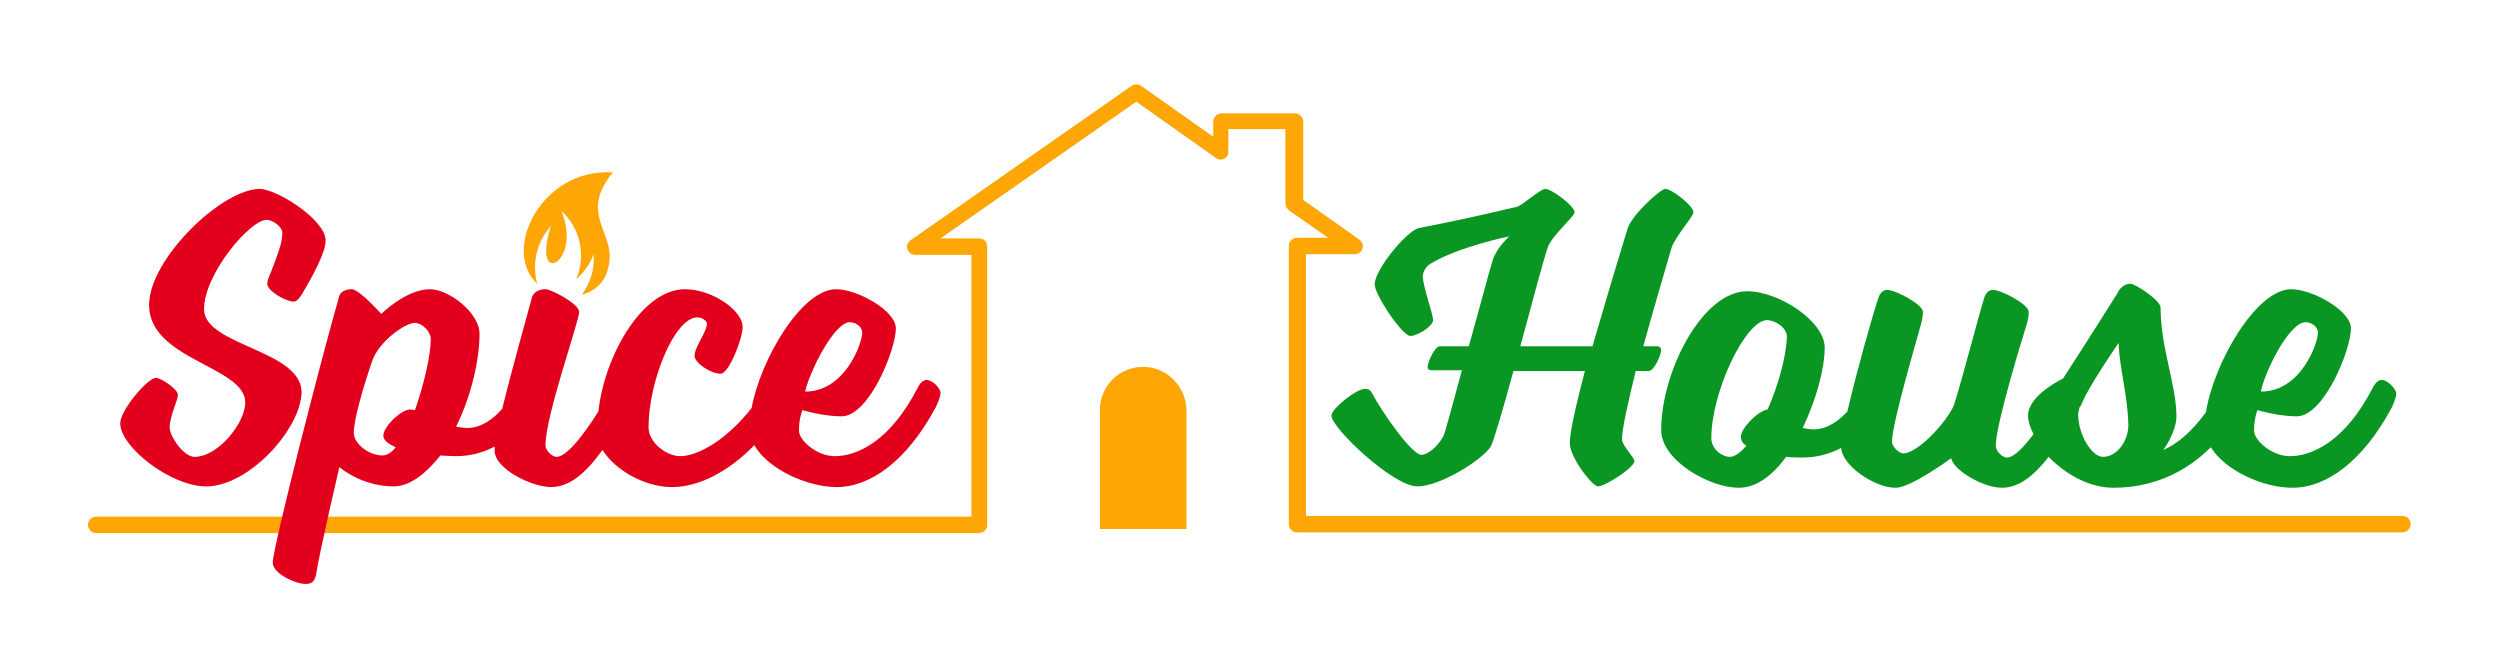 <?xml version="1.0" encoding="utf-8"?>
<!-- Generator: Adobe Illustrator 23.1.1, SVG Export Plug-In . SVG Version: 6.00 Build 0)  -->
<svg version="1.1" id="Layer_1" xmlns="http://www.w3.org/2000/svg" xmlns:xlink="http://www.w3.org/1999/xlink" x="0px" y="0px"
	 viewBox="0 0 363.9 97.3" style="enable-background:new 0 0 363.9 97.3;" xml:space="preserve">
<style type="text/css">
	.st0{fill:#FFA607;}
	.st1{fill:#E3001D;}
	.st2{fill:#0A9622;}
</style>
<g id="spice-house">
	<g>
		<g>
			<path id="XMLID_2265_" class="st0" d="M166.4,53.4c-3.5,0-6.3,2.8-6.3,6.3V77h12.6V59.6C172.6,56.2,169.8,53.4,166.4,53.4z"/>
			<path id="XMLID_2264_" class="st0" d="M142.5,34.7h-5.6l28.5-19.9L177,23c0.4,0.3,0.8,0.3,1.2,0.1c0.4-0.2,0.6-0.6,0.6-1v-3.3
				h8.3v10.8c0,0.4,0.2,0.7,0.5,1l5.7,4h-4.5c-0.6,0-1.2,0.5-1.2,1.2v40.5c0,0.6,0.5,1.2,1.2,1.2h160.9c0.6,0,1.2-0.5,1.2-1.2
				c0-0.6-0.5-1.2-1.2-1.2H190.1V37h7.1c0.5,0,1-0.3,1.1-0.8c0.2-0.5,0-1-0.4-1.3l-8.2-5.8V17.7c0-0.6-0.5-1.2-1.2-1.2h-10.7
				c-0.6,0-1.2,0.5-1.2,1.2v2.2l-10.5-7.4c-0.4-0.3-0.9-0.3-1.4,0L132.5,35c-0.4,0.3-0.6,0.8-0.4,1.3c0.2,0.5,0.6,0.8,1.1,0.8h8.2
				v38.1H14c-0.6,0-1.2,0.5-1.2,1.2c0,0.6,0.5,1.2,1.2,1.2h128.5c0.6,0,1.2-0.5,1.2-1.2V35.9C143.7,35.2,143.2,34.7,142.5,34.7z"/>
			<g>
				<g>
					<path class="st1" d="M29.7,45c0-5.1,6.7-13,9.1-13c0.9,0,2.3,1,2.3,1.9c0,1.6-0.9,3.7-1.7,5.8c-0.3,0.7-0.5,1.2-0.5,1.6
						c0,1.1,2.8,2.6,3.8,2.6c0.5,0,0.8-0.4,1.2-1c1.5-2.5,3.5-6.1,3.5-7.9c0-3-7.1-7.5-9.6-7.5c-5.5,0-16.1,10.2-16.1,16.9
						c0,8,14,8.9,14,14.2c0,2.9-3.9,7.9-7.4,7.9c-1.5,0-3.6-2.9-3.6-4.3c0-1.6,1.2-4,1.2-4.7c0-0.9-2.5-2.5-3.2-2.5
						c-1.2,0-5.2,4.7-5.2,6.6c0,3.5,7.4,9.2,12.5,9.2c6.3,0,13.9-8.5,13.9-13.8C43.7,50.9,29.7,50.3,29.7,45z"/>
					<path class="st1" d="M134.9,55.3c-0.8,0-1.3,1.1-1.3,1.1c-4,7.8-8.8,10-12.1,10c-2.6,0-5.2-2.3-5.2-3.7c0-1.9,0.5-3,0.5-3
						s3,0.9,5.7,0.9c4,0,7.9-9.7,7.9-12.8c0-2.6-5.6-5.7-8.7-5.7c-5,0-11,10.2-12.3,17.3c-3.6,4.6-7.8,7-10.4,7c-2,0-4.6-2-4.6-4.2
						c0-6.7,3.8-16,7.1-16c0.7,0,1.4,0.5,1.4,0.9c0,1.2-1.8,3.4-1.8,4.7c0,1,2.3,2.6,3.8,2.6c1.2,0,3.2-5.1,3.2-6.8
						c0-2.4-4.4-5.5-8.4-5.5c-6.2,0-11.7,9.6-12.6,17.8c-2.4,3.8-4.7,6.6-6.1,6.6c-0.6,0-1.6-0.9-1.6-1.7c0-4.3,4.9-18,4.9-19.4
						c0-1.2-4.1-3.3-4.9-3.3c-0.9,0-1.8,0.4-2,1.3c-0.7,2.6-2.9,10.4-4.3,16.1c-1.2,1.4-3,2.8-5.1,2.8c-0.6,0-1.6-0.2-1.6-0.2
						c2.3-4.7,3.4-9.9,3.4-13.5c0-3.1-4.5-6.5-7.2-6.5c-3.5,0-7.1,3.6-7.1,3.6s-3.2-3.6-4.3-3.6c-0.9,0-1.8,0.4-1.9,1.3
						c-2.3,7.9-9.6,36.3-9.6,38.5c0,1.6,3.3,3.1,4.8,3.1c1,0,1.3-0.5,1.5-1.3c0.4-2.9,3.4-15.7,3.4-15.7s3.2,2.8,7.9,2.8
						c2.5,0,4.9-2.1,6.8-4.5c0,0,1.5,0.1,2.3,0.1c2.2,0,4.1-0.6,5.6-1.4c0,0.2,0,0.4,0,0.6c0,2.7,5.5,5.3,8.2,5.3
						c2.8,0,5.2-2.2,7.5-5.4c1.9,3,6.2,5.4,10.1,5.4c4,0,8.3-2.3,12-6.1c2,3.5,7.7,6.1,12,6.1c4.9,0,10.2-3.8,14.4-11.6
						c0,0,0.7-1.4,0.7-2.1S135.7,55.3,134.9,55.3z M123.7,46.9c0.9,0,1.8,0.7,1.8,1.5c0,1.6-2.5,8.6-8.3,8.6
						C117.8,54.2,121.4,46.9,123.7,46.9z M60.4,59.7c-0.2,0-0.5-0.1-0.7-0.1c-1.3,0-3.9,2.5-3.9,3.8c0,0.7,0.7,1.2,1.8,1.7
						c-0.5,0.7-1.3,1.2-1.9,1.2c-2,0-4.2-1.7-4.2-3.3c0-2,1.5-7.1,2.7-10.5c0.9-2.7,4.7-5.5,6.2-5.5c1,0,2.3,1.2,2.3,2.4
						C62.7,51.7,61.7,56,60.4,59.7z"/>
				</g>
				<g>
					<path class="st2" d="M241.3,50.4h-2.1c1.4-5.1,3-10.5,4.1-14.3c0.5-1.6,3.2-4.6,3.2-5.2c0-0.9-3.1-3.4-4.1-3.4
						c-0.7,0-4.9,3.8-5.5,5.8c-1.3,4.2-3.3,10.9-5.1,17.1h-10.5c1.7-6.3,3.4-12.7,4-14.4c0.5-1.6,3.9-4.5,3.9-5.1
						c0-0.9-3.3-3.4-4.3-3.4c-0.7,0-3.3,2.4-4.1,2.6c-6.3,1.5-10.2,2.3-14.3,3.1c-1.7,0.4-6.4,6-6.4,8.2c0,1.5,4,7.5,5.2,7.5
						c1,0,3.3-1.4,3.3-2.3c0-0.9-1.5-5-1.5-6.4c0-0.5,0.4-1.4,1.1-1.8c4.1-2.5,11.5-4,11.5-4s-1.8,1.6-2.4,3.4
						c-0.6,1.9-2,7.3-3.5,12.6h-4.2c-0.8,0-1.8,2.4-1.8,3c0,0.4,0.3,0.5,0.6,0.5h4.4c-1.3,4.8-2.4,8.9-2.7,9.6
						c-0.9,1.6-2.3,2.7-3.2,2.7c-1.4,0-5.8-6.3-7.2-9c-0.2-0.4-0.5-0.6-1-0.6c-1.3,0-4.9,2.9-4.9,3.9c0,1.8,9,10.3,12.5,10.3
						c3.3,0,9.4-3.8,10.7-5.8c0.4-0.7,1.8-5.5,3.3-11h10.4c-1.3,4.9-2.2,9-2.2,10.5c0,2.1,3.3,6.3,4.1,6.3c1,0,5.3-2.7,5.3-3.7
						c0-0.5-1.8-2.3-1.8-3.1c0-1.6,0.9-5.5,2-10h1.9c0.8,0,1.8-2.4,1.8-3C241.8,50.6,241.5,50.4,241.3,50.4z"/>
					<path class="st2" d="M346.7,55.3c-0.8,0-1.3,1.1-1.3,1.1c-4,7.8-8.8,10-12.1,10c-2.6,0-5.2-2.3-5.2-3.7c0-1.9,0.5-3,0.5-3
						s3,0.9,5.7,0.9c4,0,7.9-9.7,7.9-12.8c0-2.6-5.6-5.7-8.7-5.7c-5.1,0-11.3,10.8-12.4,17.9c-2.2,3-4.2,4.6-6.2,5.5
						c0,0,1.9-2.6,1.9-4.9c0-4.6-2.3-9.9-2.3-15.8c0-1.1-3.7-3.5-4.4-3.5c-0.9,0-1.6,0.7-1.9,1.4c-2.1,3.4-7.9,12.4-7.9,12.4
						s-5.1,2.4-5.1,5.4c0,0.8,0.3,1.7,0.8,2.7c-1.6,2.1-2.9,3.4-3.9,3.4c-0.6,0-1.6-0.9-1.6-1.7c0-3.2,4.1-16.4,4.6-18
						c0.1-0.4,0.2-1,0.2-1.5c0-1.1-4-3.2-5.2-3.2c-0.5,0-1,0.3-1.3,1.2c-0.8,2.6-2.8,10.4-4.3,15.3c-0.5,1.9-5.1,7.3-7.5,7.3
						c-0.5,0-1.6-0.9-1.6-1.7c0-2.8,3.9-15.8,4.3-17.4c0.1-0.4,0.2-1,0.2-1.5c0-1.1-4-3.2-5.2-3.2c-0.5,0-1,0.3-1.3,1.2
						c-0.9,2.7-3.2,10.9-4.5,16.5c-1.2,1.3-2.9,2.6-4.9,2.6c-0.6,0-1.1-0.1-1.6-0.2c1.9-4,3.2-8.5,3.2-11.7c0-3.8-6.6-8.2-11.3-8.2
						c-6.5,0-12.5,11.7-12.5,20.2c0,4.4,7,8.4,11.3,8.4c2.6,0,4.9-1.8,6.9-4.5c0.9,0.1,1.7,0.1,2.4,0.1c2.2,0,4.1-0.6,5.6-1.4
						c0.1,2.5,4.8,5.8,7.9,5.8c2.3,0,8.1-4.3,8.1-4.3c0.4,1.8,4.7,4.3,7.4,4.3c2.5,0,4.7-1.8,6.8-4.5c2.4,2.5,5.9,4.5,9.4,4.5
						c6.1,0,10.8-2.5,14.2-5.9c2.1,3.4,7.6,5.9,11.9,5.9c4.9,0,10.2-3.8,14.4-11.6c0,0,0.7-1.4,0.7-2.1S347.5,55.3,346.7,55.3z
						 M335.6,46.9c0.9,0,1.8,0.7,1.8,1.5c0,1.6-2.5,8.6-8.3,8.6C329.6,54.2,333.2,46.9,335.6,46.9z M257.3,59.6
						c-1.4,0.2-3.9,2.7-3.9,4c0,0.5,0.3,1,0.8,1.3c-0.9,1-1.7,1.6-2.4,1.6c-1.2,0-2.7-1.2-2.7-2.7c0-6.8,5-17.2,8.1-17.2
						c1.2,0,2.9,1.1,2.9,2.4C260,52,258.8,56.2,257.3,59.6z M306.1,66.5c-1.6,0-3.6-3.2-3.6-6.2c0-0.2,0.1-0.6,0.2-1
						c0,0,0-0.1,0.1-0.1c0,0,0.4-0.8,0.7-1.5c1.7-3.2,4.9-7.8,4.9-7.8c0,3.3,1.4,7.9,1.4,12.2C309.7,64.3,308.1,66.5,306.1,66.5z"/>
				</g>
				<g>
					<g>
						<g>
							<defs>
								<path id="SVGID_1_" d="M89.2,25.1c-10.3-0.7-16.3,11.3-11,16.2c-0.8-2.9-0.1-6.1,2-8.4c-3,9.3,4.7,5.3,1.5-2.2
									c2.8,2.5,3.6,6.5,2.2,9.9c1.1-0.9,2-2.2,2.5-3.6c0.2,2.2-0.5,4.2-1.7,5.9c1.9-0.5,3.4-1.9,3.8-3.8
									C90,33.9,84,31.5,89.2,25.1"/>
							</defs>
							<use xlink:href="#SVGID_1_"  style="overflow:visible;fill:#FFA607;"/>
							<clipPath id="SVGID_2_">
								<use xlink:href="#SVGID_1_"  style="overflow:visible;"/>
							</clipPath>
						</g>
					</g>
				</g>
			</g>
		</g>
	</g>
</g>
</svg>
